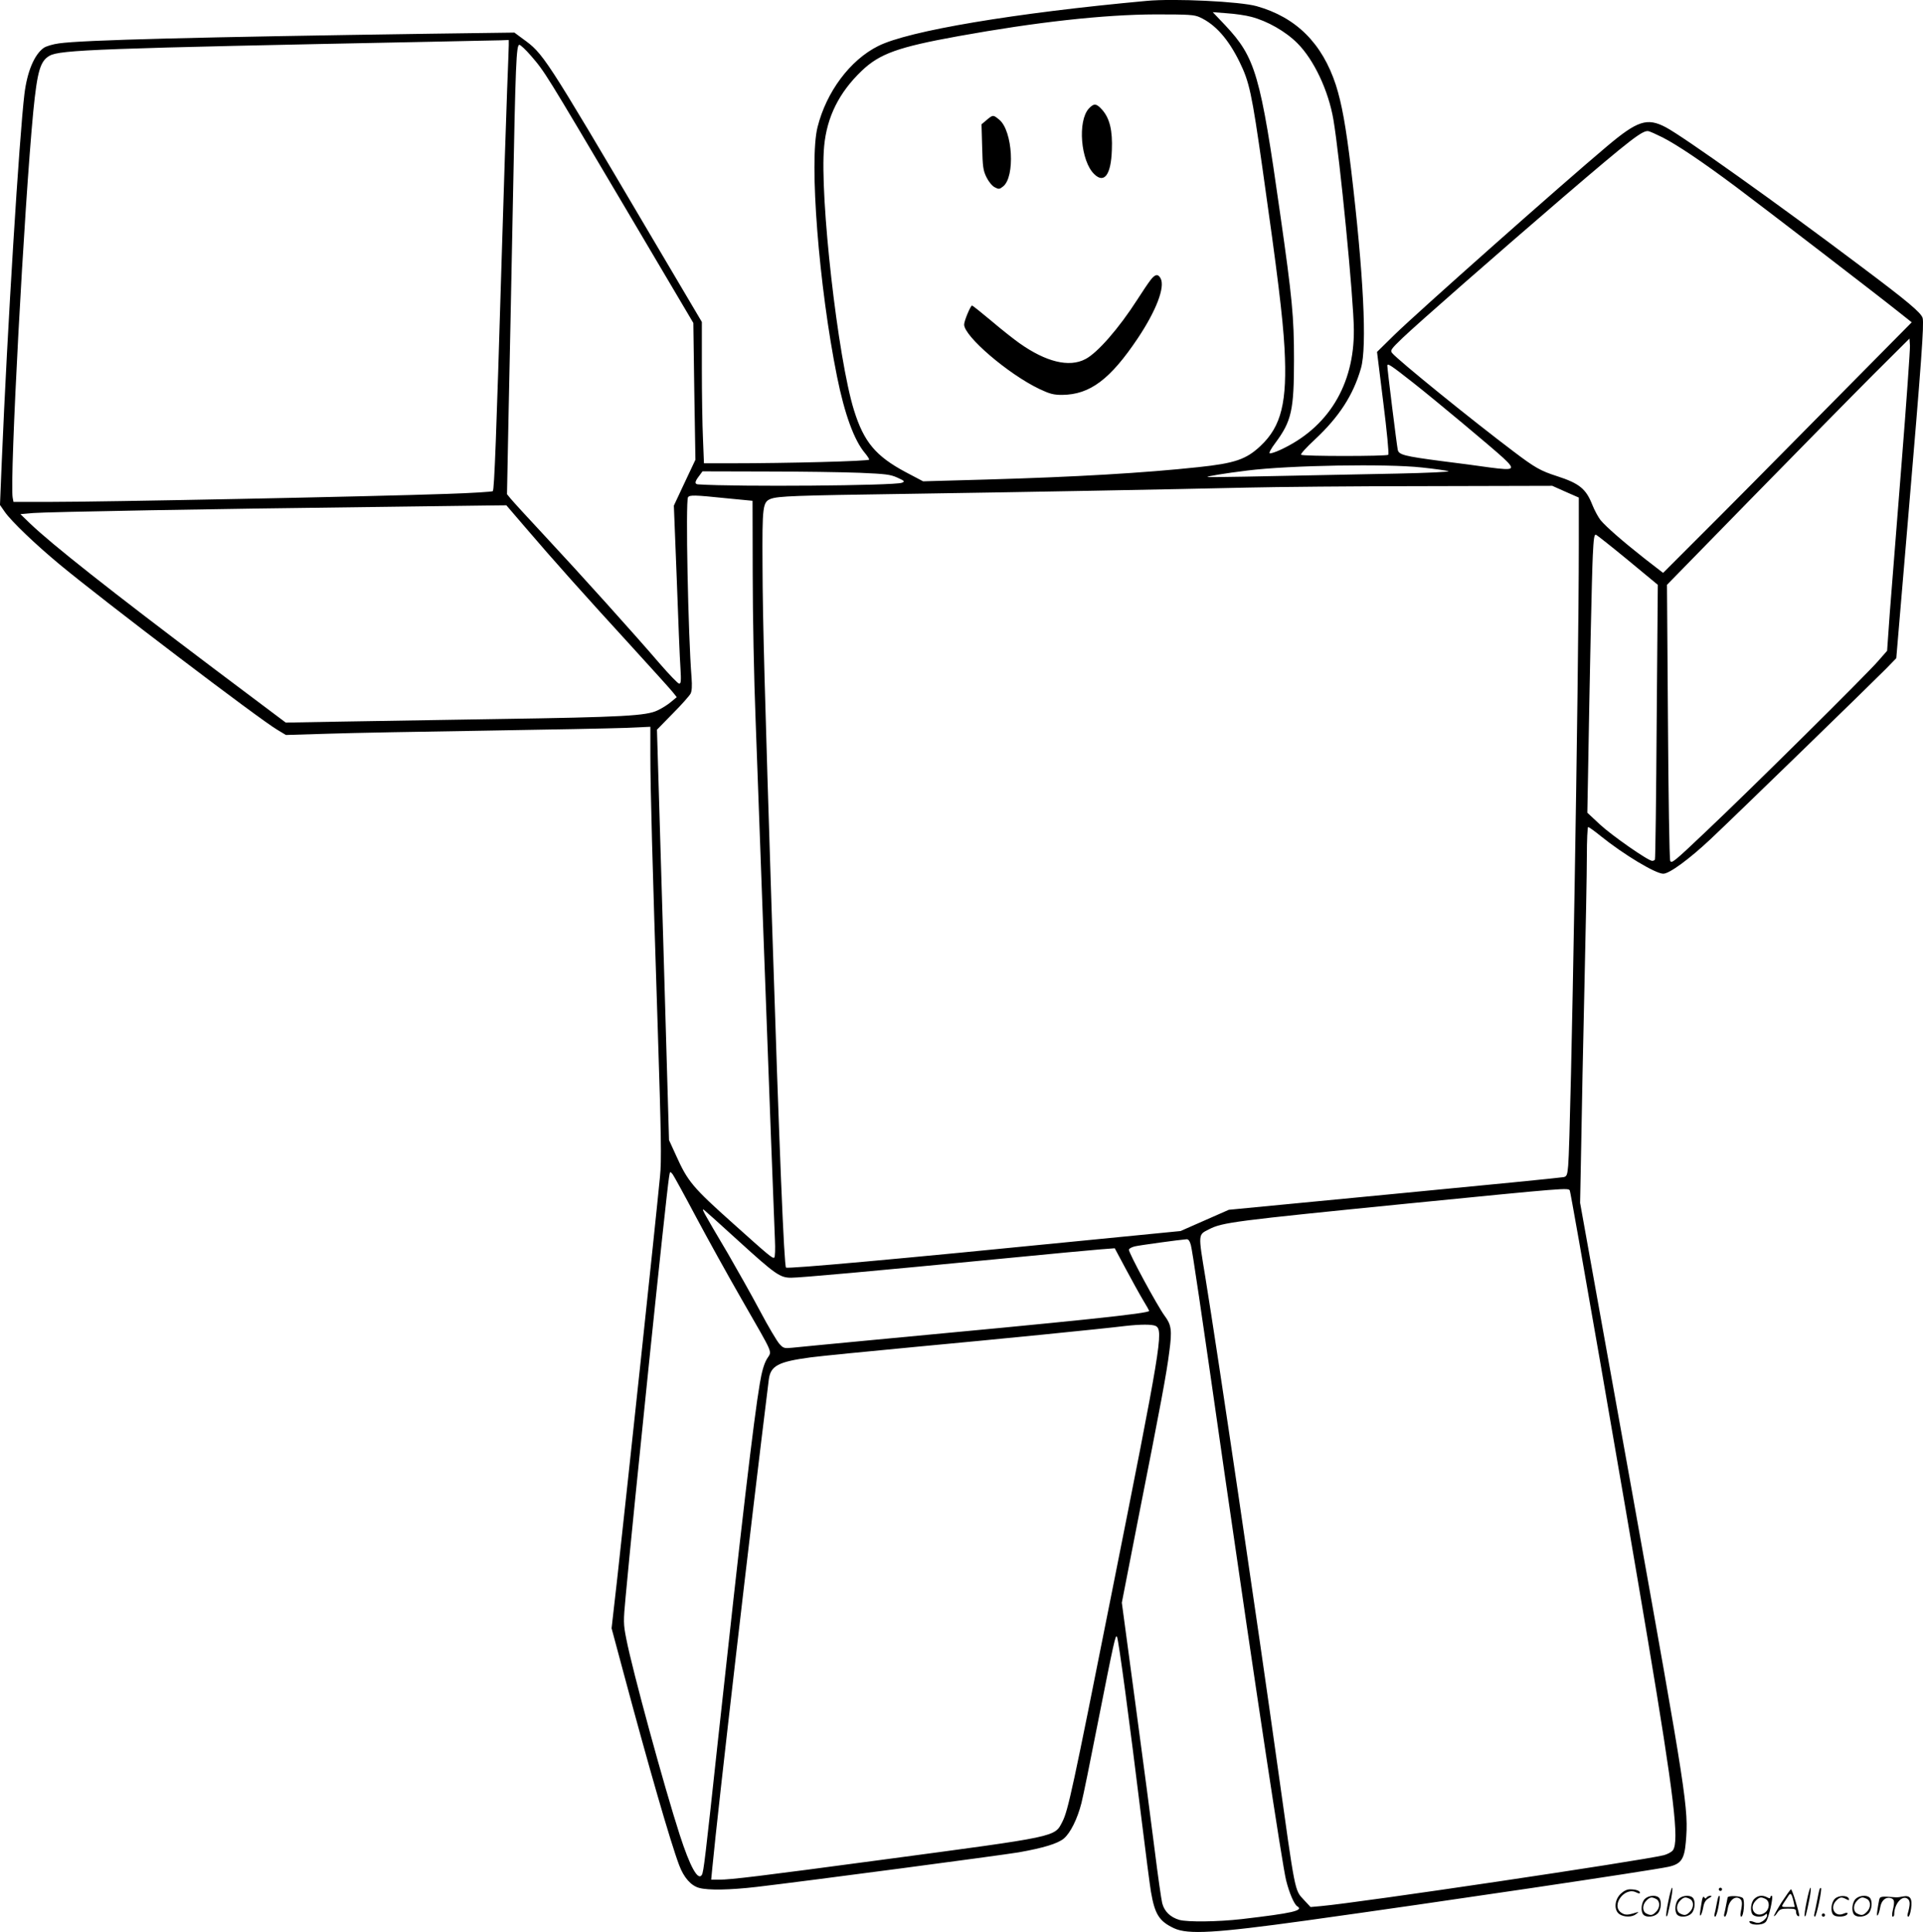 <svg version="1.0" xmlns="http://www.w3.org/2000/svg"
  viewBox="0 0 1195.092 1200.362"
 preserveAspectRatio="xMidYMid meet">
<g transform="translate(0.184,1200.846) scale(0.1,-0.1)"
fill="#000000" stroke="none">
<path d="M7125 12003 c-820 -75 -1483 -186 -1670 -281 -174 -87 -321 -284
-376 -503 -53 -208 8 -990 121 -1550 47 -233 106 -396 174 -476 14 -17 26 -35
26 -40 0 -10 -510 -23 -860 -23 l-167 0 -6 152 c-4 83 -7 280 -7 438 l0 288
-321 543 c-665 1127 -663 1123 -794 1218 l-50 37 -520 -7 c-1446 -21 -2161
-39 -2310 -60 -38 -5 -81 -18 -95 -28 -59 -42 -103 -148 -120 -286 -32 -265
-106 -1454 -141 -2287 l-11 -267 30 -43 c41 -59 192 -203 339 -325 265 -220
1248 -967 1355 -1029 l53 -32 265 8 c146 5 585 13 975 19 391 6 781 14 868 17
l157 7 0 -174 c0 -212 12 -652 46 -1704 21 -654 24 -821 14 -915 -32 -331
-197 -1872 -265 -2491 l-36 -317 76 -283 c153 -571 289 -1043 344 -1189 29
-77 73 -127 124 -141 57 -16 194 -13 357 6 308 36 1524 197 1630 215 152 27
242 54 280 86 41 35 84 122 109 220 11 43 56 264 100 489 104 525 112 561 121
544 10 -17 78 -528 150 -1114 28 -226 55 -437 61 -470 24 -141 52 -184 144
-227 87 -40 256 -30 820 48 835 116 2141 310 2252 334 78 17 99 47 108 153 18
209 7 274 -335 2182 l-322 1790 7 360 c3 198 12 641 20 985 8 344 15 707 15
808 0 100 4 182 8 182 5 0 40 -25 78 -56 143 -115 341 -234 389 -234 38 0 162
91 295 216 149 140 997 964 1089 1057 l64 66 73 863 c84 988 100 1212 91 1250
-9 33 -92 103 -387 324 -510 384 -1103 806 -1210 862 -116 61 -176 41 -369
-122 -284 -239 -1167 -1022 -1316 -1167 l-109 -107 39 -315 c22 -174 36 -320
31 -324 -10 -10 -532 -10 -542 0 -5 4 34 47 85 94 151 141 239 276 287 443 39
134 16 588 -61 1235 -33 273 -58 410 -95 526 -85 259 -247 420 -492 489 -102
29 -512 49 -683 33z m649 -99 c100 -26 213 -90 287 -164 103 -103 193 -294
224 -475 40 -237 126 -1116 127 -1305 3 -344 -161 -611 -458 -747 -30 -14 -59
-23 -65 -21 -6 2 9 30 34 63 102 137 117 204 117 521 0 264 -11 380 -86 904
-123 867 -153 970 -341 1171 l-78 82 89 -7 c49 -3 117 -13 150 -22z m-319 -3
c96 -44 176 -134 246 -276 62 -127 76 -191 144 -669 93 -654 125 -915 136
-1110 18 -335 -19 -486 -149 -608 -89 -84 -160 -108 -387 -132 -336 -36 -757
-61 -1320 -77 l-390 -11 -110 58 c-185 99 -258 187 -319 382 -101 321 -215
1334 -186 1642 17 182 93 334 233 468 112 107 226 148 602 216 482 87 901 134
1225 135 209 0 240 -2 275 -18z m-4295 -173 c0 -18 -5 -141 -10 -273 -5 -132
-21 -618 -35 -1080 -32 -1077 -45 -1408 -54 -1418 -4 -4 -131 -12 -282 -17
-484 -17 -2134 -50 -2485 -50 l-212 0 -5 26 c-20 105 72 1817 128 2400 25 251
43 313 101 346 65 37 306 46 2369 87 209 4 404 9 433 9 l52 2 0 -32z m138 -66
c88 -102 88 -104 566 -911 l443 -749 6 -425 7 -425 -67 -142 -67 -143 18 -456
c9 -251 19 -500 23 -553 5 -80 3 -98 -8 -97 -8 0 -63 58 -123 127 -150 175
-494 557 -716 795 -102 109 -195 211 -208 227 l-23 28 10 509 c6 279 18 852
26 1273 17 905 22 1010 41 1010 7 0 40 -31 72 -68z m7032 -507 c92 -47 247
-151 456 -307 196 -147 877 -670 1011 -777 l82 -65 -539 -545 c-296 -300 -644
-651 -773 -779 l-233 -233 -115 89 c-137 108 -238 196 -274 239 -14 18 -37 60
-51 95 -39 99 -80 133 -219 178 -103 33 -138 53 -270 153 -259 195 -719 568
-755 612 -13 16 -8 24 65 94 93 89 584 519 995 872 431 369 500 422 535 412
11 -3 49 -20 85 -38z m1486 -2025 c-30 -377 -63 -793 -73 -925 l-17 -240 -57
-65 c-70 -81 -782 -787 -1069 -1058 -197 -187 -215 -202 -222 -181 -5 12 -11
403 -14 868 l-6 846 528 540 c291 297 629 641 753 765 l226 225 3 -45 c1 -25
-22 -353 -52 -730z m-3036 501 c136 -107 487 -400 560 -467 79 -74 70 -80 -83
-60 -61 9 -197 27 -302 40 -229 30 -263 39 -270 69 -6 27 -65 501 -65 523 0
18 20 5 160 -105z m54 -527 c78 -8 152 -19 166 -23 14 -4 -128 -11 -320 -15
-965 -20 -1175 -24 -1178 -21 -5 4 109 23 248 40 262 33 868 43 1084 19z
m-3494 -33 c161 -7 191 -10 235 -30 46 -21 48 -24 28 -32 -48 -18 -1022 -26
-1265 -10 -24 1 -23 16 4 51 l22 30 395 -1 c218 0 479 -4 581 -8z m4388 -118
l82 -36 0 -286 c0 -831 -49 -3670 -66 -3864 -5 -58 -9 -68 -28 -72 -11 -3
-484 -50 -1051 -104 l-1030 -99 -150 -66 -150 -66 -600 -59 c-1154 -115 -1842
-177 -1852 -168 -12 13 -41 711 -88 2177 -44 1382 -57 1840 -58 2185 -2 370 1
394 51 414 46 17 147 21 842 31 739 11 1643 28 2120 39 168 4 663 9 1100 9
l795 2 83 -37z m-5218 -40 l165 -16 1 -456 c0 -251 8 -658 18 -906 9 -247 32
-875 51 -1395 35 -956 61 -1636 69 -1832 3 -59 1 -110 -4 -113 -11 -7 -34 13
-255 211 -253 226 -283 262 -356 425 l-43 94 -37 1275 -38 1275 98 100 c55 55
104 111 111 124 8 16 10 48 6 100 -21 259 -38 1094 -22 1120 10 15 42 14 236
-6z m-1243 -186 c170 -199 366 -418 649 -727 133 -146 253 -278 265 -294 l23
-29 -35 -29 c-18 -16 -56 -40 -84 -53 -70 -34 -212 -42 -1000 -54 -357 -6
-799 -13 -981 -16 l-330 -6 -450 338 c-641 483 -1002 768 -1139 899 l-60 58
80 7 c83 7 1129 26 2155 38 327 4 638 8 690 9 l95 1 122 -142z m6849 -199
l185 -153 -7 -850 c-3 -467 -8 -853 -11 -857 -2 -5 -10 -8 -17 -8 -25 0 -252
158 -327 228 l-76 71 4 213 c10 604 24 1268 30 1386 5 106 9 132 20 128 7 -3
97 -74 199 -158z m-5792 -4081 c71 -133 197 -361 281 -507 209 -365 191 -321
159 -375 -18 -31 -32 -80 -44 -153 -38 -223 -114 -874 -260 -2217 -79 -732
-89 -817 -100 -835 -24 -39 -73 49 -138 250 -95 293 -295 1025 -332 1218 -18
91 -18 107 -4 257 49 537 251 2489 270 2609 6 39 6 39 23 18 9 -13 74 -131
145 -265z m5430 165 c7 -13 333 -1885 485 -2792 163 -973 196 -1249 156 -1307
-8 -11 -34 -25 -57 -31 -142 -35 -1892 -295 -2129 -316 l-66 -6 -41 44 c-59
63 -53 37 -162 816 -131 937 -372 2567 -451 3053 -45 274 -46 263 23 298 84
43 156 52 1228 159 999 99 1003 99 1014 82z m-5170 -310 c234 -213 262 -232
331 -232 56 0 500 40 1315 119 283 28 556 53 605 57 l91 7 69 -129 c38 -71 86
-158 107 -193 21 -34 38 -65 38 -67 0 -16 -413 -59 -1740 -183 -234 -22 -449
-43 -478 -46 -50 -5 -56 -3 -80 24 -15 16 -70 109 -122 207 -52 98 -142 257
-198 354 -157 265 -169 287 -147 270 10 -8 105 -93 209 -188z m2815 -29 c10
-39 55 -341 210 -1423 193 -1336 358 -2428 382 -2524 20 -80 50 -149 69 -161
43 -27 -29 -43 -345 -80 -151 -17 -334 -19 -387 -5 -56 16 -94 53 -107 104 -6
25 -27 171 -46 324 -19 153 -73 563 -120 911 l-85 632 99 507 c144 729 179
916 196 1052 18 133 13 167 -28 222 -45 60 -229 400 -223 413 2 7 20 16 38 20
30 7 278 41 320 44 12 1 20 -11 27 -36z m-218 -503 c49 -27 33 -121 -277
-1675 -239 -1202 -268 -1335 -303 -1404 -50 -97 -19 -90 -1111 -236 -776 -104
-949 -125 -1024 -125 l-48 0 7 73 c36 377 236 2107 351 3034 11 86 58 111 259
138 60 8 353 37 650 65 517 48 1168 113 1305 130 97 11 169 11 191 0z M6765
11334 c-71 -77 -51 -327 34 -408 62 -60 104 -3 109 150 5 121 -13 196 -59 249
-37 42 -52 43 -84 9z M6130 11263 l-32 -27 4 -140 c3 -123 6 -147 27 -189 13
-27 35 -54 51 -62 25 -13 30 -13 52 5 76 59 60 345 -23 414 -38 32 -40 32 -79
-1z M7148 10268 c-14 -18 -51 -73 -83 -123 -113 -176 -247 -330 -322 -368
-101 -53 -245 -17 -409 99 -34 24 -113 86 -175 139 -62 52 -116 95 -120 95 -9
0 -49 -95 -49 -118 0 -73 273 -307 467 -400 66 -31 88 -37 143 -37 172 2 298
96 470 353 114 171 170 317 141 371 -16 30 -35 26 -63 -11z M10366 194 c-10
-47 -15 -88 -12 -91 5 -6 9 7 30 110 7 37 10 67 6 67 -4 0 -15 -39 -24 -86z
M10680 270 c0 -5 5 -10 10 -10 6 0 10 5 10 10 0 6 -4 10 -10 10 -5 0 -10 -4
-10 -10z M11226 194 c-10 -47 -15 -88 -12 -91 5 -6 9 7 30 110 7 37 10 67 6
67 -4 0 -15 -39 -24 -86z M11306 269 c-3 -8 -10 -41 -16 -74 -6 -33 -14 -68
-16 -77 -3 -10 -1 -18 3 -18 10 0 46 171 38 178 -2 3 -7 -1 -9 -9z M10069 241
c-38 -38 -41 -101 -7 -125 29 -20 79 -20 104 0 18 14 18 15 1 10 -53 -17 -69
-17 -92 -2 -69 45 21 166 94 126 12 -6 21 -7 21 -1 0 12 -25 21 -62 21 -19 0
-39 -10 -59 -29z M11070 189 c-28 -45 -49 -83 -47 -85 2 -3 12 7 21 21 14 21
24 25 66 25 43 0 50 -3 50 -19 0 -11 5 -23 10 -26 6 -3 10 -3 10 1 0 20 -44
164 -51 164 -4 0 -30 -37 -59 -81z m75 4 l7 -33 -42 0 c-42 0 -42 0 -28 23 8
12 21 32 29 44 15 25 22 18 34 -34z M10220 210 c-22 -22 -27 -79 -8 -98 19
-19 66 -14 88 8 22 22 27 79 8 98 -19 19 -66 14 -88 -8z m71 0 c25 -14 25 -54
-1 -80 -23 -23 -33 -24 -61 -10 -25 14 -25 54 1 80 23 23 33 24 61 10z M10430
210 c-22 -22 -27 -79 -8 -98 19 -19 66 -14 88 8 22 22 27 79 8 98 -19 19 -66
14 -88 -8z m71 0 c25 -14 25 -54 -1 -80 -23 -23 -33 -24 -61 -10 -25 14 -25
54 1 80 23 23 33 24 61 10z M10576 204 c-3 -16 -8 -47 -11 -69 -8 -51 10 -26
19 27 5 27 15 42 34 53 18 10 22 14 10 15 -9 0 -20 -5 -24 -11 -5 -8 -9 -8
-14 1 -5 8 -10 3 -14 -16z M10677 223 c-2 -4 -7 -26 -11 -48 -4 -22 -9 -48
-12 -57 -3 -10 -1 -18 4 -18 4 0 14 28 20 62 11 58 10 81 -1 61z M10735 220
c-1 -3 -5 -23 -9 -45 -4 -22 -9 -48 -12 -57 -3 -10 -1 -18 4 -18 5 0 13 20 17
45 7 53 44 87 74 68 17 -11 19 -28 8 -80 -4 -18 -3 -33 2 -33 16 0 24 99 11
115 -12 14 -87 18 -95 5z M10900 210 c-22 -22 -27 -79 -8 -98 7 -7 24 -12 38
-12 14 0 31 5 38 12 9 9 12 8 12 -5 0 -9 -12 -24 -26 -34 -21 -13 -32 -15 -55
-6 -16 6 -29 8 -29 3 0 -24 81 -27 102 -2 18 19 50 162 37 162 -5 0 -9 -5 -9
-10 0 -7 -6 -7 -19 0 -30 16 -59 12 -81 -10z m71 0 c29 -16 25 -65 -6 -86 -56
-37 -103 28 -55 76 23 23 33 24 61 10z M11401 211 c-23 -23 -28 -80 -9 -99 19
-19 88 -13 88 9 0 5 -11 4 -24 -2 -54 -25 -89 38 -46 81 23 23 33 24 62 9 16
-9 19 -8 16 3 -8 22 -64 22 -87 -1z M11530 210 c-22 -22 -27 -79 -8 -98 19
-19 66 -14 88 8 22 22 27 79 8 98 -19 19 -66 14 -88 -8z m71 0 c25 -14 25 -54
-1 -80 -23 -23 -33 -24 -61 -10 -25 14 -25 54 1 80 23 23 33 24 61 10z M11676
201 c-3 -14 -8 -44 -11 -66 -8 -51 10 -26 19 27 8 41 35 63 66 53 22 -7 24
-21 11 -77 -5 -22 -5 -38 0 -38 5 0 9 6 9 13 0 68 51 125 85 97 15 -13 15 -35
-1 -92 -3 -10 -1 -18 4 -18 6 0 13 23 17 50 9 63 -5 84 -49 76 -17 -4 -35 -6
-41 -6 -101 8 -104 7 -109 -19z M11320 110 c0 -5 5 -10 10 -10 6 0 10 5 10 10
0 6 -4 10 -10 10 -5 0 -10 -4 -10 -10z"/>
</g>
</svg>
